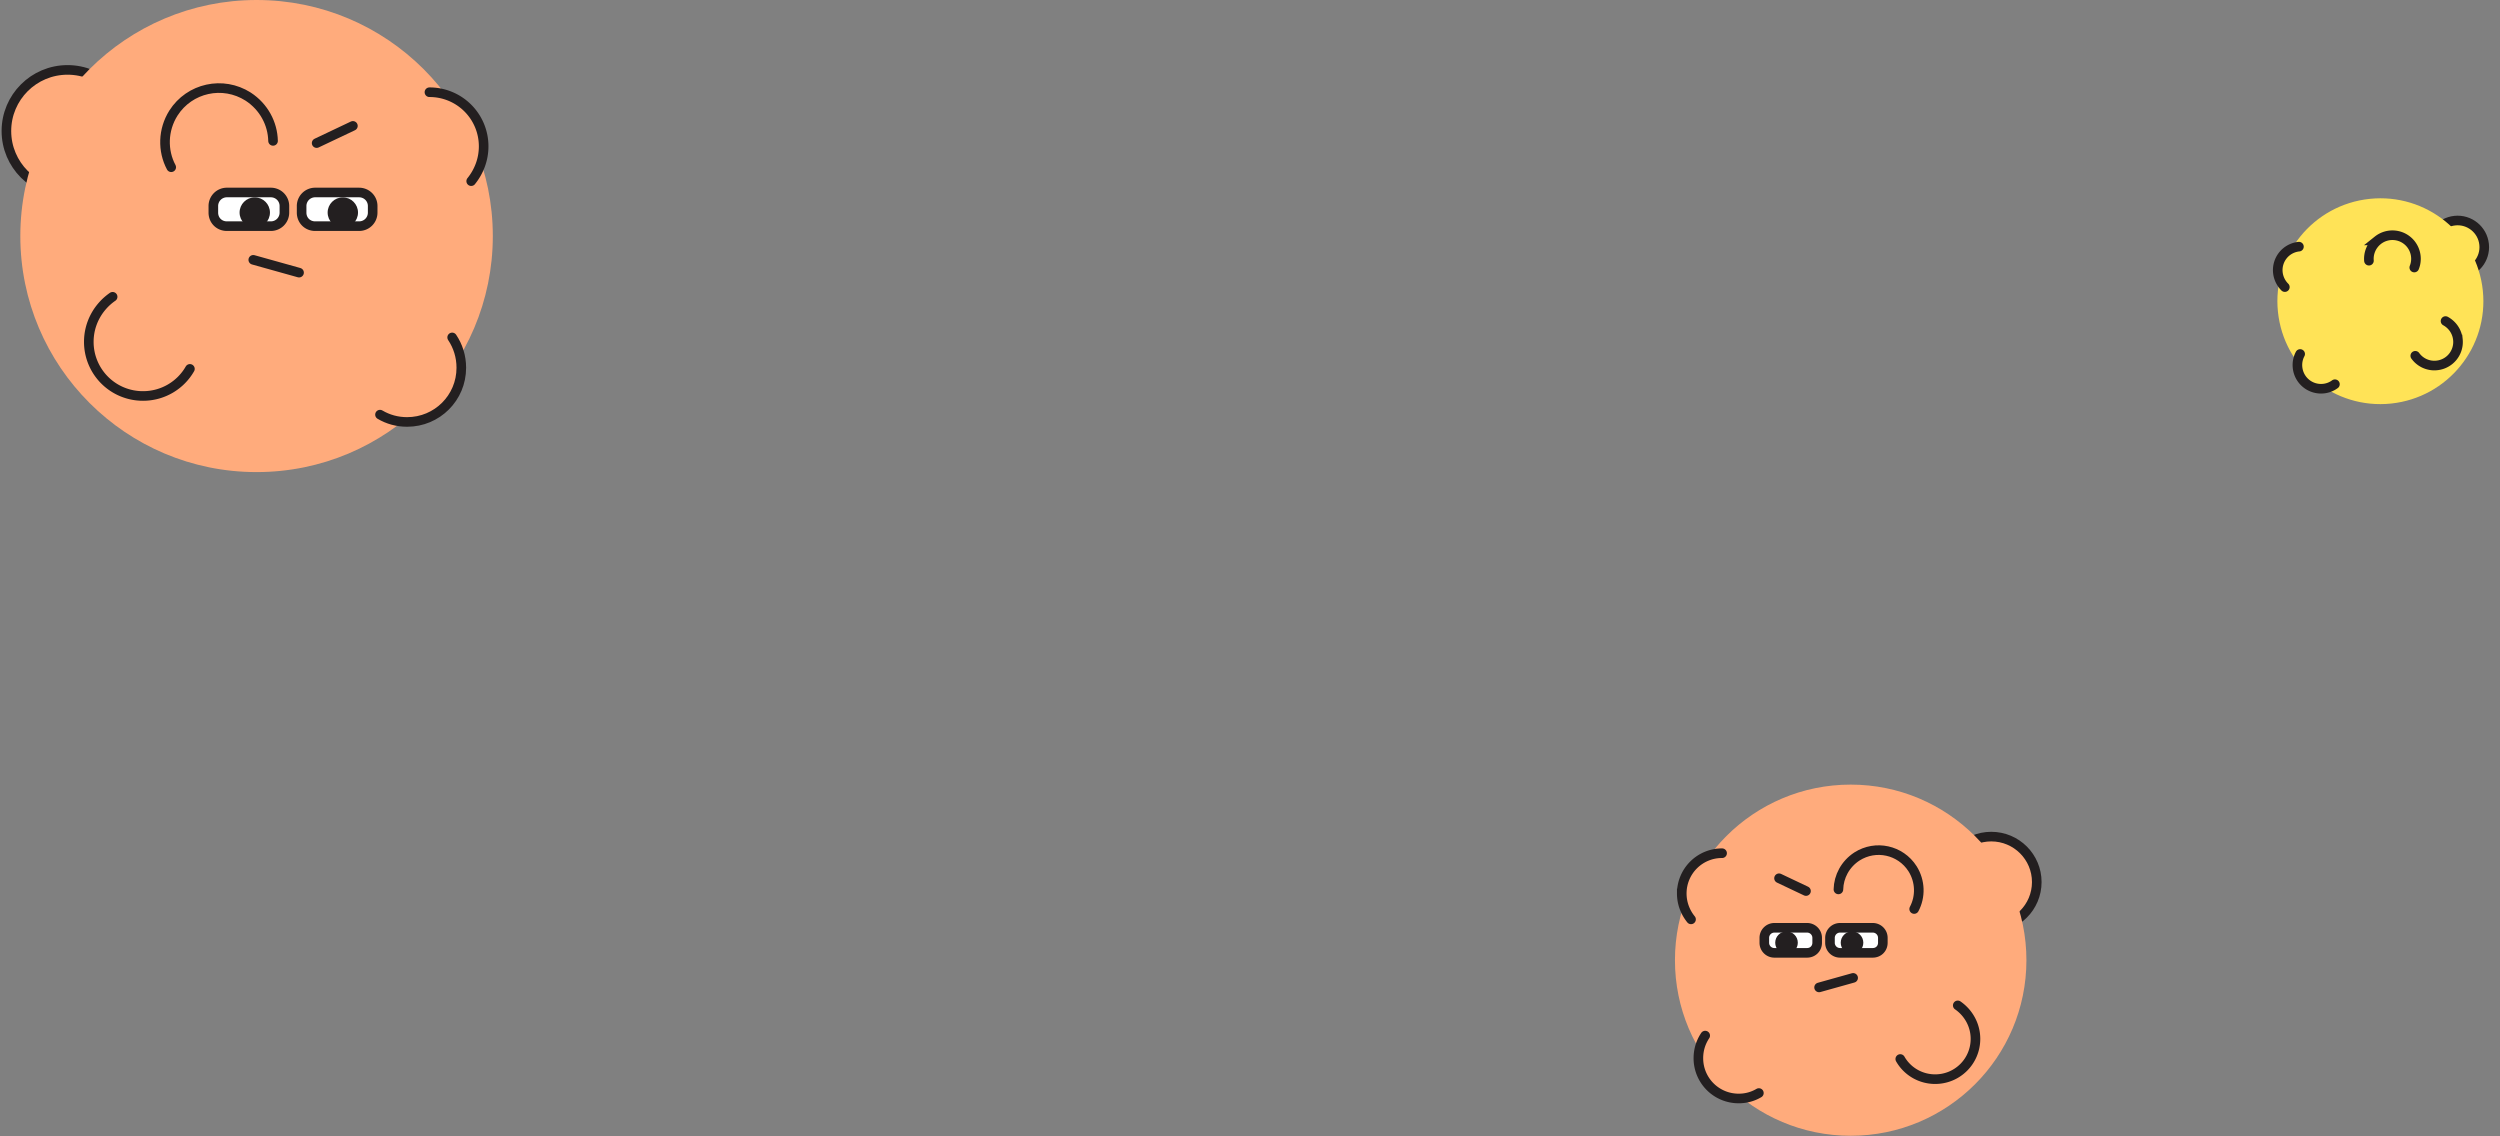 <svg width="781" height="355" fill="none" xmlns="http://www.w3.org/2000/svg"><rect width="100%" height="100%" fill="#808080" stroke="none"/><path d="M21.108 60.021C10.555 60.021 2 51.473 2 40.93c0-10.545 8.555-19.093 19.108-19.093 10.554 0 19.109 8.548 19.109 19.093 0 10.544-8.555 19.092-19.109 19.092z" fill="#FFAB7C" stroke="#231F20" stroke-width="3" stroke-miterlimit="10"/><path d="M80.152 147.481c-40.76 0-73.803-33.015-73.803-73.74C6.35 33.014 39.392 0 80.152 0s73.803 33.015 73.803 73.74c0 40.726-33.043 73.741-73.803 73.741z" fill="#FFAB7C"/><path d="M35.183 92.718c-4.463 3.087-7.438 8.232-7.438 14.062a16.89 16.89 0 0016.935 16.921c6.293 0 11.785-3.43 14.646-8.461" fill="#FFAB7C"/><path d="M35.183 92.718c-4.463 3.087-7.438 8.232-7.438 14.062a16.89 16.89 0 0016.935 16.921c6.293 0 11.785-3.43 14.646-8.461" stroke="#231F20" stroke-width="3" stroke-miterlimit="10" stroke-linecap="round"/><path d="M85.3 44.015c-.114-5.373-2.86-10.632-7.78-13.833-7.896-5.03-18.308-2.744-23.343 5.145-3.318 5.259-3.433 11.775-.687 16.92" fill="#FFAB7C"/><path d="M85.3 44.015c-.114-5.373-2.86-10.632-7.78-13.833-7.896-5.03-18.308-2.744-23.343 5.145-3.318 5.259-3.433 11.775-.687 16.92" stroke="#231F20" stroke-width="3" stroke-miterlimit="10" stroke-linecap="round"/><path d="M118.711 129.531c2.517 1.487 5.378 2.287 8.467 2.287 9.383 0 16.935-7.546 16.935-16.92 0-3.544-1.03-6.745-2.861-9.489" fill="#FFAB7C"/><path d="M118.711 129.531c2.517 1.487 5.378 2.287 8.467 2.287 9.383 0 16.935-7.546 16.935-16.92 0-3.544-1.03-6.745-2.861-9.489" stroke="#231F20" stroke-width="3" stroke-miterlimit="10" stroke-linecap="round"/><path d="M147.204 56.591c2.402-2.972 3.89-6.745 3.89-10.86a16.89 16.89 0 00-16.935-16.92" fill="#FFAB7C"/><path d="M147.204 56.591c2.402-2.972 3.89-6.745 3.89-10.86a16.89 16.89 0 00-16.935-16.92" stroke="#231F20" stroke-width="3" stroke-miterlimit="10" stroke-linecap="round"/><path d="M98.46 70.653h13.73a4.222 4.222 0 004.234-4.23v-2.058c0-2.4-1.945-4.23-4.234-4.23H98.46a4.222 4.222 0 00-4.234 4.23v2.058c0 2.401 1.83 4.23 4.234 4.23zm-27.577 0h13.73a4.222 4.222 0 004.234-4.23v-2.058c0-2.4-1.945-4.23-4.233-4.23h-13.73a4.222 4.222 0 00-4.235 4.23v2.058c0 2.401 1.831 4.23 4.234 4.23z" fill="#fff" stroke="#231F20" stroke-width="3" stroke-miterlimit="10" stroke-linecap="round"/><path d="M98.918 44.701l11.328-5.373M93.425 85.173L79.122 81.17" stroke="#231F20" stroke-width="3" stroke-miterlimit="10" stroke-linecap="round"/><circle r="4.743" transform="matrix(-1 0 0 1 107.099 66.402)" fill="#231F20"/><circle r="4.743" transform="matrix(-1 0 0 1 79.59 66.402)" fill="#231F20"/><path d="M622.074 289.759c7.85 0 14.214-6.358 14.214-14.202s-6.364-14.202-14.214-14.202c-7.85 0-14.214 6.358-14.214 14.202s6.364 14.202 14.214 14.202z" fill="#FFAB7C" stroke="#231F20" stroke-width="3" stroke-miterlimit="10"/><path d="M578.154 354.817c30.32 0 54.899-24.558 54.899-54.853 0-30.294-24.579-54.853-54.899-54.853s-54.899 24.559-54.899 54.853c0 30.295 24.579 54.853 54.899 54.853z" fill="#FFAB7C"/><path d="M611.605 314.081c3.319 2.297 5.532 6.124 5.532 10.461a12.563 12.563 0 01-12.597 12.586c-4.681 0-8.767-2.551-10.894-6.293" fill="#FFAB7C"/><path d="M611.605 314.081c3.319 2.297 5.532 6.124 5.532 10.461a12.563 12.563 0 01-12.597 12.586c-4.681 0-8.767-2.551-10.894-6.293" stroke="#231F20" stroke-width="3" stroke-miterlimit="10" stroke-linecap="round"/><path d="M574.324 277.853c.086-3.997 2.128-7.909 5.788-10.29 5.873-3.742 13.619-2.041 17.364 3.827 2.468 3.912 2.553 8.759.51 12.586" fill="#FFAB7C"/><path d="M574.324 277.853c.086-3.997 2.128-7.909 5.788-10.29 5.873-3.742 13.619-2.041 17.364 3.827 2.468 3.912 2.553 8.759.51 12.586" stroke="#231F20" stroke-width="3" stroke-miterlimit="10" stroke-linecap="round"/><path d="M549.471 341.465c-1.873 1.106-4 1.701-6.299 1.701a12.564 12.564 0 01-12.597-12.586c0-2.637.766-5.018 2.128-7.059" fill="#FFAB7C"/><path d="M549.471 341.465c-1.873 1.106-4 1.701-6.299 1.701a12.564 12.564 0 01-12.597-12.586c0-2.637.766-5.018 2.128-7.059" stroke="#231F20" stroke-width="3" stroke-miterlimit="10" stroke-linecap="round"/><path d="M528.277 287.208c-1.788-2.211-2.894-5.018-2.894-8.079a12.563 12.563 0 0112.597-12.587" fill="#FFAB7C"/><path d="M528.277 287.208c-1.788-2.211-2.894-5.018-2.894-8.079a12.563 12.563 0 0112.597-12.587" stroke="#231F20" stroke-width="3" stroke-miterlimit="10" stroke-linecap="round"/><path d="M564.535 297.668h-10.213a3.141 3.141 0 01-3.15-3.147v-1.53a3.141 3.141 0 013.15-3.147h10.213a3.141 3.141 0 013.15 3.147v1.53c0 1.786-1.362 3.147-3.15 3.147zm20.514 0h-10.214a3.14 3.14 0 01-3.149-3.147v-1.53a3.14 3.14 0 013.149-3.147h10.214a3.14 3.14 0 013.149 3.147v1.53c0 1.786-1.362 3.147-3.149 3.147z" fill="#fff" stroke="#231F20" stroke-width="3" stroke-miterlimit="10" stroke-linecap="round"/><path d="M564.194 278.363l-8.426-3.997m12.513 34.103l10.639-2.977" stroke="#231F20" stroke-width="3" stroke-miterlimit="10" stroke-linecap="round"/><circle cx="558.108" cy="294.505" r="3.528" fill="#231F20"/><circle cx="578.572" cy="294.505" r="3.528" fill="#231F20"/><path d="M768.615 85.484c4.576-.477 7.899-4.57 7.424-9.141-.476-4.573-4.572-7.893-9.148-7.417-4.576.477-7.9 4.57-7.424 9.141.476 4.573 4.572 7.893 9.148 7.417z" fill="#FFE357" stroke="#231F20" stroke-width="3" stroke-miterlimit="10"/><path d="M746.96 126.072c17.674-1.84 30.512-17.647 28.673-35.306-1.838-17.659-17.655-30.483-35.329-28.643-17.674 1.84-30.512 17.646-28.674 35.305 1.839 17.659 17.656 30.483 35.33 28.644z" fill="#FFE357"/><path d="M763.988 100.297c2.074 1.137 3.596 3.233 3.859 5.761a7.363 7.363 0 01-6.579 8.101 7.34 7.34 0 01-6.733-3.007" fill="#FFE357"/><path d="M763.988 100.297c2.074 1.137 3.596 3.233 3.859 5.761a7.363 7.363 0 01-6.579 8.101 7.34 7.34 0 01-6.733-3.007" stroke="#231F20" stroke-width="3" stroke-miterlimit="10" stroke-linecap="round"/><path d="M740.058 81.44c-.193-2.335.761-4.739 2.749-6.349a7.356 7.356 0 0110.354 1.177c1.676 2.13 2.02 4.951 1.061 7.306" fill="#FFE357"/><path d="M740.058 81.44c-.193-2.335.761-4.739 2.749-6.349a7.356 7.356 0 0110.354 1.177c1.676 2.13 2.02 4.951 1.061 7.306" stroke="#231F20" stroke-width="3" stroke-miterlimit="10" stroke-linecap="round"/><path d="M729.43 120.029a7.187 7.187 0 01-3.568 1.374 7.365 7.365 0 01-8.107-6.573 7.357 7.357 0 01.813-4.244" fill="#FFE357"/><path d="M729.43 120.029a7.187 7.187 0 01-3.568 1.374 7.365 7.365 0 01-8.107-6.573 7.357 7.357 0 01.813-4.244" stroke="#231F20" stroke-width="3" stroke-miterlimit="10" stroke-linecap="round"/><path d="M713.784 89.688a7.516 7.516 0 01-2.177-4.534 7.363 7.363 0 016.579-8.101" fill="#FFE357"/><path d="M713.784 89.688a7.516 7.516 0 01-2.177-4.534 7.363 7.363 0 016.579-8.101" stroke="#231F20" stroke-width="3" stroke-miterlimit="10" stroke-linecap="round"/></svg>